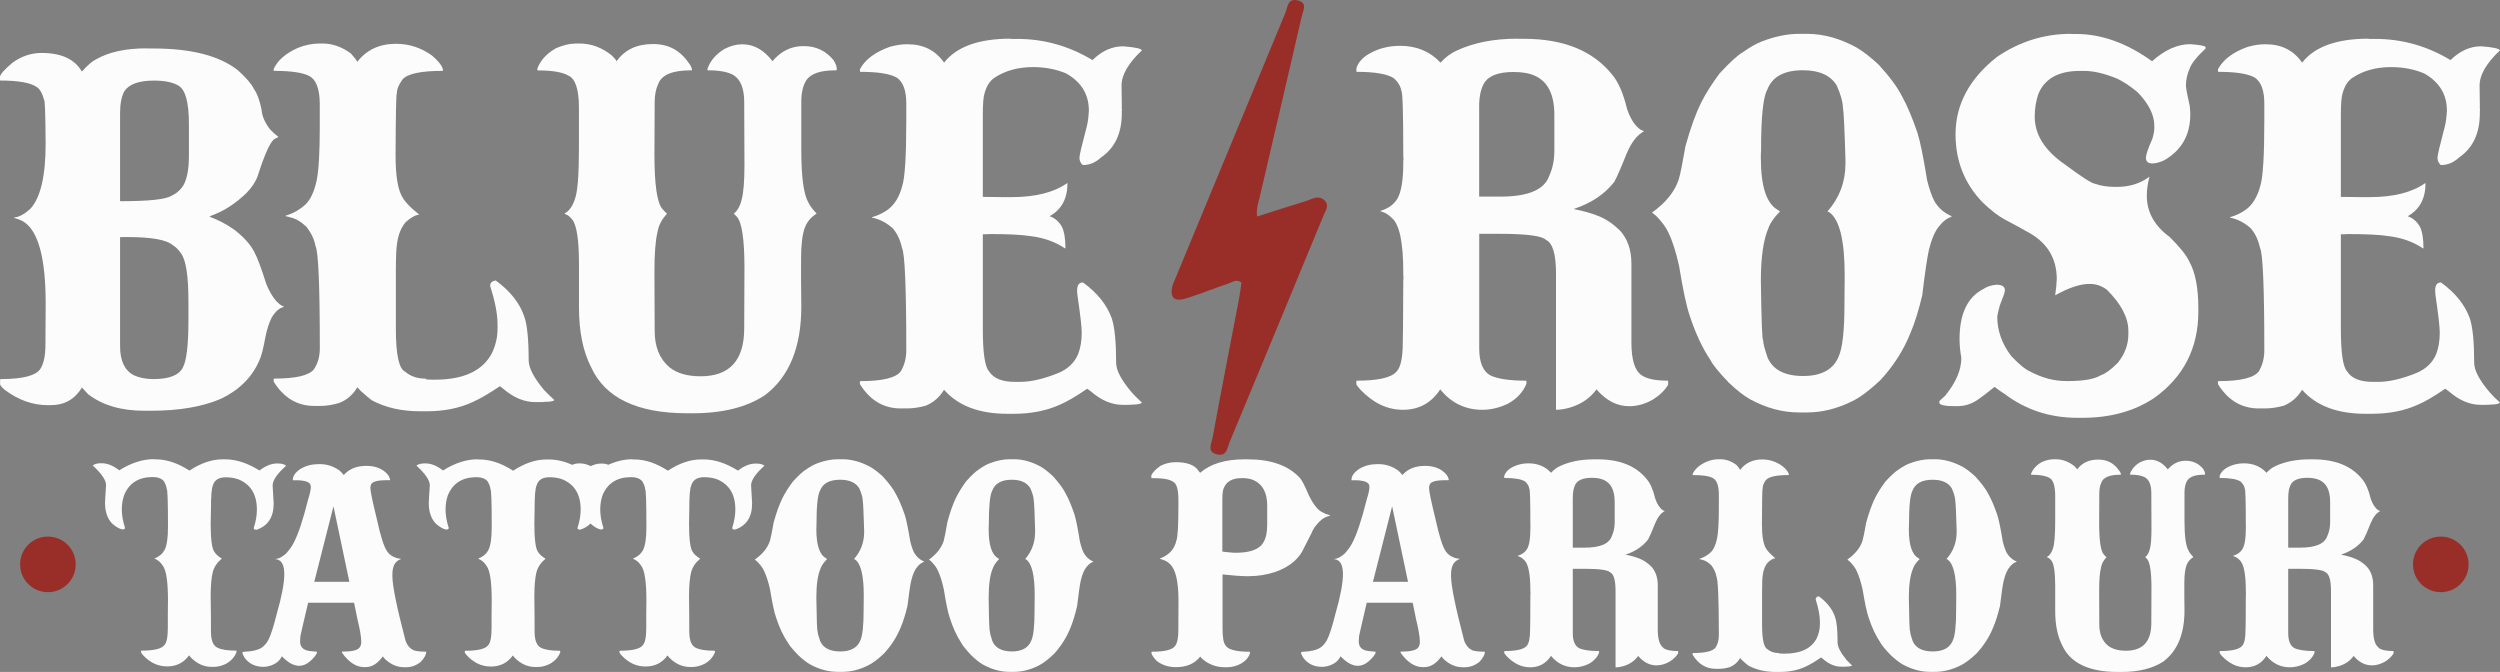 <?xml version="1.0" encoding="UTF-8"?>
<svg id="Capa_2" xmlns="http://www.w3.org/2000/svg" viewBox="0 0 517.16 139">
  <rect x="0" y="0" width="517.16" height="139" fill="#808080" stroke="none"/>
  <defs>
    <style>
      .cls-1 {
        fill: #992e28;
      }

      .cls-2 {
        fill: #fcfcfc;
      }
    </style>
  </defs>
  <g id="Capa_1-2" data-name="Capa_1">
    <g>
      <path class="cls-1" d="M260.05,44.79c3.45-1.1,6.71-2.17,10-3.16,1.27-.38,2.65-1.43,3.97-.15,1.04,1.02.18,2.11-.24,3.13-6.47,15.65-12.93,31.3-19.45,46.93-.44,1.05-.51,2.87-2.46,2.48-2.33-.47-1.25-2.26-1.04-3.41,1.74-9.54,3.62-19.05,5.44-28.58.23-1.2.37-2.41.54-3.58-1.06-.79-1.83-.1-2.59.16-2.91.99-5.74,2.13-8.67,3.07-2.49.8-3.5.05-3.1-2.18.12-.65.43-1.27.69-1.89,7.59-18.34,15.17-36.68,22.78-55.01.48-1.15.42-3.13,2.72-2.47,1.88.54.9,2.12.65,3.23-2.86,12.41-5.76,24.8-8.65,37.2-.3,1.28-.8,2.54-.59,4.22h0Z"/>
      <g>
        <path class="cls-2" d="M31.15,84.97c5.91,0,10.76-.83,14.56-2.48,3.76-1.8,6.4-4.41,7.91-7.86.43-.88.85-2.49,1.27-4.85.32-1.61.76-2.99,1.32-4.11.77-1.26,1.6-1.98,2.48-2.16v-.11c-.42-.11-.95-.49-1.58-1.16-.81-.95-1.5-2.15-2.06-3.59-.99-3.16-1.81-5.36-2.48-6.59-.81-1.55-2.2-3.08-4.17-4.59-1.68-1.16-3.37-2.04-5.06-2.64.1-.11.49-.28,1.16-.53,2.25-.92,4.42-2.38,6.49-4.38,1.12-1.16,1.9-2.33,2.32-3.53,1.38-4.32,2.5-6.85,3.38-7.59l.9-.47c-.7-.56-1.28-1.09-1.74-1.58-1.09-1.44-1.67-2.79-1.74-4.06-.39-1.93-.91-3.36-1.58-4.27-.42-.95-1.51-2.23-3.27-3.85-3.83-3.03-9.67-4.54-17.51-4.54h-1.42l-.06-.03c-4.29,0-7.75.76-10.39,2.27-.77.35-1.75,1.19-2.95,2.53-1.47-2.57-4.25-3.85-8.33-3.85-2.19,0-4.21.69-6.07,2.06C.95,14.35.11,15.3,0,15.86v.69l.05.11c3.79,0,6.32.46,7.59,1.37.64.43,1.13,1.3,1.48,2.64.18,0,.28,3.02.32,9.07,0,6.68-1.05,11.16-3.16,13.45-1.23,1.12-2.34,1.72-3.32,1.79v.11c.88.25,1.53.51,1.95.79,3.03,1.93,4.54,7.58,4.54,16.93l-.05,8.49c0,2.25-.35,3.92-1.05,5.01-.94,1.41-3.67,2.11-8.17,2.11-.11,0-.16.04-.16.11v.95c0,.21.32.6.95,1.16,2.85,2.12,5.8,3.17,8.86,3.17h.69c2.81,0,4.95-1.21,6.43-3.64l1.27,1.37c2.96,2.29,6.84,3.43,11.66,3.43h1.27ZM24.84,23.37c0-1.86.28-3.34.84-4.43.95-1.51,3.01-2.27,6.17-2.27,2.29,0,4.01.37,5.17,1.11,1.37.88,2.06,3.5,2.06,7.86v6.59c0,2.53-.33,4.48-1,5.85-.6,1.1-1.48,1.9-2.64,2.43-1.16.74-4.68,1.11-10.55,1.11h-.05v-18.25ZM24.84,71.62v-22.57h0s1.58-.01,1.58-.01c4.96,0,8.07.57,9.34,1.69.64.39,1.2.95,1.69,1.69,1.02,1.34,1.53,4.66,1.53,9.97v3.9c0,5.07-.39,8.32-1.16,9.76-.81,1.58-2.84,2.37-6.07,2.37-1.55,0-2.9-.26-4.06-.79-1.9-.98-2.85-2.99-2.85-6.01Z"/>
        <path class="cls-2" d="M56.71,14.66c3.48,0,5.89.35,7.23,1.05,1.44.73,2.17,2.62,2.21,5.64v4.85c0,5.28-.21,8.97-.63,11.08-.52,2.39-1.32,4.08-2.37,5.06-1.23,1.09-2.58,1.85-4.06,2.27v.11c.07,0,.4.08,1,.26,1.05.21,2.16.86,3.32,1.95,1.02,1.34,1.64,2.66,1.85,3.96.6,1.09.9,8.14.9,21.15,0,1.69-.4,3.13-1.21,4.33-.99,1.3-3.73,1.95-8.23,1.95-.08,0-.11.04-.11.11v.37c0,.07.01.14.05.21,2.07,3.31,4.85,4.96,8.33,4.96h1.27c1.27,0,2.59-.21,3.96-.63,1.58-.64,2.81-1.71,3.69-3.22.04,0,.27.25.69.74,1.16,1.02,1.93,1.67,2.32,1.95,2.81,1.51,6.15,2.27,10.02,2.27h1.32c3.58,0,6.75-.63,9.49-1.9,1.51-.67,3.39-1.76,5.64-3.27h.05l.74.58c2.11,1.79,4.29,2.69,6.54,2.69h.74c.74,0,1.11-.01,1.11-.05,1.2,0,1.9-.12,2.11-.37-.98-.91-1.7-1.62-2.16-2.11-2.11-2.53-3.16-4.57-3.16-6.12,0-4.33-.3-7.33-.9-9.02-.92-2.78-2.89-5.28-5.91-7.49-.77.11-1.16.48-1.16,1.11,1.02,3.2,1.53,5.82,1.53,7.86v.69l.05.11s-.05.05-.05.05v.21c0,1.72-.39,3.39-1.16,5.01-1.93,3.65-5.85,5.48-11.76,5.48h-.05c-.38,0-.98,0-1.79-.05,0-.04-.02-.09-.05-.16-1.76,0-3.18-.47-4.27-1.42-1.3-.56-1.95-3.5-1.95-8.81v-11.87c0-2.99.08-4.98.26-5.96.28-1.87.88-3.31,1.79-4.33,1.05-.95,1.97-1.46,2.74-1.53v-.05c-1.65-1.31-2.76-2.43-3.32-3.38-1.02-1.51-1.53-4.45-1.53-8.81.03-8.55.12-12.82.26-12.82,0-.88.39-1.84,1.16-2.9,1.02-1.19,3.78-1.79,8.28-1.79h.05s.05-.04.05-.11v-.11s-.04-.17-.11-.42c-.31-.74-1.04-1.58-2.16-2.53-2.25-1.62-4.73-2.43-7.44-2.43-3.41,0-6.09,1.24-8.02,3.74-.14-.35-.58-.93-1.32-1.74-1.86-1.37-3.81-2.06-5.85-2.06h-.74c-1.41.01-2.87.31-4.38.91-2.53,1.13-4.2,2.59-5.01,4.38v.26c0,.08.04.11.11.11Z"/>
        <path class="cls-2" d="M111.27,14.57h.21c2.78,0,4.8.35,6.07,1.05,1.47.64,2.21,2.85,2.21,6.65v8.49c0,5.48-.28,8.96-.84,10.44-.46,1.44-1.16,2.42-2.11,2.95v.11c.49.1.99.45,1.48,1.05.99,1.09,1.48,4.22,1.48,9.39v8.91c0,4.99.84,9.12,2.53,12.39,2.88,6.29,9.44,9.45,19.67,9.49h1.32c6.26,0,11.27-1.27,15.03-3.8,4.96-3.8,7.44-9.88,7.44-18.25-.03-2.11-.05-3.86-.05-5.27v-4.69c0-2.78.25-4.87.74-6.28.46-1.27,1.28-2.27,2.48-3.01-.81-.85-1.37-1.6-1.69-2.27-.99-1.69-1.48-5.29-1.48-10.81v-10.07c0-1.83.33-3.29,1-4.38.91-1.41,2.92-2.11,6.01-2.11h.21c.07,0,.11-.04.11-.11v-.26c0-.42-.21-.99-.63-1.69-1.58-1.97-3.64-2.95-6.17-2.95h-.16c-2.46,0-4.57,1.04-6.33,3.11-1.79-2.32-3.85-3.48-6.17-3.48h-.16c-1.16,0-2.36.32-3.59.95-1.75,1.05-2.93,2.42-3.53,4.11v.21c0,.08.04.11.11.11h.16c2.21,0,3.9.32,5.06.95,1.51.91,2.27,2.78,2.27,5.59.03,7.1.05,11.41.05,12.92,0,3.48-.19,5.91-.58,7.28-.31,1.34-.86,2.3-1.63,2.9l.63.63c1.05,1.16,1.58,4.68,1.58,10.55-.03,7.03-.05,11.21-.05,12.55,0,6.62-3.01,9.92-9.02,9.92-2.78,0-4.94-.63-6.49-1.9-2.01-1.72-3.01-4.22-3.01-7.49-.03-7.14-.05-11.22-.05-12.24,0-3.76.21-6.48.63-8.17.21-1.37.86-2.64,1.95-3.8v-.05c-.38-.35-.72-.7-1-1.05-1.05-1.3-1.58-5.01-1.58-11.13.03-4.39.05-8.01.05-10.86,0-1.51.25-2.78.74-3.8.7-1.87,2.94-2.8,6.7-2.8h.21s.05-.04.05-.11v-.16c-.11-.42-.3-.81-.58-1.16-1.83-2.67-4.18-4.01-7.49-4.01s-5.8,1.17-7.49,3.53h-.05c0-.14-.32-.53-.95-1.16-2.04-1.65-4.27-2.48-6.7-2.48h-1v.03c-1.1,0-2.38.32-3.86.95-1.93,1.09-3.22,2.5-3.85,4.22v.26c0,.08.04.11.11.11Z"/>
        <path class="cls-2" d="M236.23,10.42c-.17-.38-1.47-.66-3.9-.84-2.29,0-4.4.95-6.33,2.85-4.85-2.92-10.04-4.38-15.56-4.38h-1.37v-.05c-6.61,0-11.2,1.66-13.77,4.96-1.76-2.53-4.26-3.8-7.49-3.8h-.32c-1.02,0-2.16.18-3.43.53-3.06,1.09-5.12,2.64-6.17,4.64v.42l.05.11c3.69,0,6.22.4,7.59,1.21,1.3.88,1.95,2.67,1.95,5.38v3.48c0,7.31-.28,11.83-.84,13.55-.6,2.26-1.6,3.89-3.01,4.91-.99.7-2.06,1.21-3.22,1.53v.11c1.58.31,3,1.05,4.27,2.21.92,1.06,1.55,2.39,1.9,4.01.6,1.12.9,8.19.9,21.2,0,1.62-.37,3.06-1.11,4.33-.98,1.37-3.76,2.06-8.33,2.06-.11,0-.16.04-.16.11v.37c0,.07.01.14.05.21,2.08,3.31,4.87,4.96,8.39,4.96h1.27c1.27,0,2.59-.19,3.96-.58,1.58-.67,2.83-1.76,3.74-3.27,2.92,3.31,7.28,4.96,13.08,4.96h1.32c3.58,0,6.75-.62,9.49-1.85,1.55-.66,3.45-1.77,5.7-3.32h.05l.79.58c2.11,1.83,4.29,2.74,6.54,2.74h.74c.77,0,1.16-.01,1.16-.05,1.16,0,1.85-.14,2.06-.42-.99-.91-1.69-1.62-2.11-2.11-2.15-2.53-3.22-4.57-3.22-6.12,0-4.29-.3-7.35-.9-9.18-.99-2.78-2.97-5.26-5.96-7.44-.81,0-1.21.54-1.21,1.63,0,.18,0,.48.05.9.6,4.08.9,6.7.9,7.86,0,1.69-.25,3.16-.74,4.43-.74,1.76-2.09,3.06-4.06,3.9-3.05,1.24-5.71,1.85-7.96,1.85h-1.05c-2.67,0-4.47-.73-5.38-2.21-.85-.92-1.27-3.85-1.27-8.81v-19.51c.52,0,1-.01,1.42-.05,3.84,0,6.63.14,8.39.42,2.74.32,5.13,1.16,7.17,2.53h.11v-.05c0-1.97-.25-3.44-.74-4.43-.63-1.09-1.48-1.81-2.53-2.16,2.46-1.37,3.69-3.64,3.69-6.8-.03,0-.05-.01-.05-.05-2.75,1.93-6.58,2.9-11.5,2.9h-1.79c-1.02,0-2.41-.01-4.17-.05v-16.93c0-2.29.12-3.8.37-4.54.42-1.51,1.12-2.59,2.11-3.22,2.21-1.44,4.85-2.16,7.91-2.16,2.5,0,4.79.44,6.86,1.32,3.12,1.76,4.69,4.32,4.69,7.7-.07,1.3-.21,2.38-.42,3.22-1.02,3.84-1.53,6-1.53,6.49,0,.63.23,1.14.69,1.53h.11c1.3,0,2.53-.52,3.69-1.58,2.85-1.96,4.27-5.01,4.27-9.12v-.47c0-.1.01-.19.05-.26l-.05-.26v-.79c0-1.02-.02-2.34-.05-3.96,0-2.22,1.41-4.64,4.22-7.28Z"/>
        <path class="cls-2" d="M290.23,84.77c3.3,0,5.87-1.41,7.7-4.22,2.28,2.81,5.18,4.22,8.7,4.22,1.8,0,3.57-.43,5.33-1.27,1.87-1.05,3.13-2.42,3.8-4.11v-.53l-.05-.11c-3.45,0-5.93-.37-7.44-1.11-1.51-.85-2.27-2.69-2.27-5.54v-23.73h4.17c5.66,0,8.88.43,9.65,1.27,1.37.63,2.06,2.94,2.06,6.91v28.11l.05.11c.81,0,1.77-.15,2.9-.47,2.32-.71,4.13-1.96,5.43-3.75,2,2.32,4.25,3.48,6.75,3.48,1.69,0,3.33-.46,4.91-1.37,1.4-.88,2.46-1.9,3.16-3.06v-.74l-.05-.11c-2.61,0-4.43-.39-5.49-1.16-1.37-.95-2.06-3.2-2.06-6.75v-16.3c0-2.88-.81-5.19-2.43-6.91-1.41-1.37-2.88-2.35-4.43-2.95-1.37-.56-3.04-1.03-5.01-1.42v-.05c3.58-1.19,6.36-3.06,8.33-5.59.56-1.02,1.4-2.95,2.53-5.8.99-2.35,2.18-3.9,3.59-4.64v-.05s-.24-.08-.63-.26c-1.2-.81-2.15-2.25-2.85-4.33-.77-3.2-1.79-5.56-3.06-7.07-3.97-4.96-10.06-7.44-18.25-7.44h-1.32l.02-.03c-4.93,0-9.15.83-12.66,2.48-1.19.53-2.3,1.36-3.32,2.48-2.18-2.32-4.95-3.48-8.33-3.48-2.57,0-4.86.63-6.86,1.9-1.16.77-1.89,1.69-2.21,2.74v.63l.05.11c3.76,0,6.33.44,7.7,1.32.88.8,1.39,1.67,1.53,2.58.28,0,.42,4.55.42,13.66.03.28.05.46.05.53-.03,0-.05.16-.05.48v.21c0,3.56-.4,6.03-1.21,7.44-.7,1.19-1.86,2.04-3.48,2.53v.11c.81.17,1.58.63,2.32,1.37,1.58,1.3,2.37,5.07,2.37,11.29v.26c0,.35.01.6.05.74-.03.32-.05.51-.05.58-.04,8.69-.07,13.03-.11,13.03,0,3.06-.44,5.03-1.32,5.91-1.09,1.24-3.84,1.85-8.23,1.85l-.05.11v.58c0,.14.26.51.79,1.11,2.67,2.81,5.56,4.22,8.86,4.22ZM306.98,17.26c.92-1.58,2.96-2.37,6.12-2.37,1.79,0,3.27.26,4.43.79,2.67,1.2,4.01,3.89,4.01,8.07v7.38c0,1.97-.35,3.71-1.05,5.22-.98,2.88-4.34,4.32-10.07,4.32h-4.43v-18.56h-.01c0-2.07.33-3.69,1-4.85Z"/>
        <path class="cls-2" d="M357.62,79.15c1.58,1.51,3.04,2.66,4.38,3.43,3.34,1.82,6.72,2.74,10.13,2.74h1.69c3.09,0,6.2-.77,9.33-2.32,1.62-.78,3.55-2.22,5.8-4.33,2.74-2.95,4.81-6.18,6.22-9.7.92-2.14,1.74-4.78,2.48-7.91.56-4.71,1.02-7.82,1.37-9.33.6-2.46,1.37-4.18,2.32-5.17.66-.84,1.45-1.42,2.37-1.74v-.11c-1.51-.63-2.69-1.65-3.53-3.06-.56-1.06-1.07-2.52-1.53-4.38-.77-4.78-1.44-8.05-2-9.81-1.09-3.19-2.17-5.73-3.22-7.59-.92-1.83-2.51-3.99-4.8-6.49-1.66-1.54-3.17-2.72-4.54-3.53-3.44-1.9-6.87-2.85-10.28-2.85h-1.68c-2.39,0-4.96.53-7.7,1.58-1.23.5-2.53,1.24-3.9,2.22-1.06.6-2.66,2.06-4.8,4.38-1.58,2.11-2.85,4.11-3.8,6.01-1.16,2.32-2.25,5.34-3.27,9.07-.6,3.44-1.05,5.71-1.37,6.8-.81,2.53-2.66,4.84-5.54,6.91.49.42.75.63.79.63,1.19,1.19,2.05,2.36,2.58,3.48.81,1.65,1.55,3.96,2.22,6.91.8,4.96,1.54,8.41,2.21,10.34,1.2,3.66,2.64,6.73,4.33,9.23.45.92,1.7,2.45,3.74,4.59ZM364.3,31.09c0-6.86.43-11.02,1.27-12.5,1.02-2.71,3.48-4.06,7.38-4.06,3.41,0,5.74,1.06,7.01,3.17.81,1.83,1.23,3.32,1.27,4.48.18.99.35,4.63.53,10.92v.74c0,3.76-1.23,7.05-3.69,9.86v.05l.42.21c2.07,1.55,3.11,5.89,3.11,13.03,0,1.37-.02,3.34-.05,5.91,0,5.49-.4,9.11-1.21,10.87-1.09,2.67-3.57,4.01-7.33,4.01s-6.21-1.24-7.33-3.74c-.63-1.79-.95-3.01-.95-3.64-.21,0-.36-4.13-.47-12.39,0-4.82.53-8.44,1.58-10.87.38-1.06,1.17-2.18,2.37-3.38,0-.04-.14-.14-.42-.32-2.35-1.3-3.53-4.85-3.53-10.65h-.01c0-.71.01-1.28.05-1.7Z"/>
        <path class="cls-2" d="M445.18,12.67c-5.21-3.76-10.45-5.64-15.72-5.64h-1.06l.02-.03c-5.56,0-10.67,1.6-15.35,4.8-5.69,4.5-8.54,9.83-8.54,15.98,0,5.52,1.86,10.21,5.59,14.08,1.82,1.72,3.32,2.88,4.48,3.48,2.33,1.23,3.84,2.06,4.54,2.48,4.22,2.15,6.33,5.46,6.33,9.92-.04.98-.14,2.07-.32,3.27v.05h.05c2.78-1.55,5.1-2.32,6.96-2.32h.26c1.17,0,2.29.39,3.38,1.16,2.98,2.95,4.48,5.8,4.48,8.54v.74c0,2.07-.72,4.02-2.16,5.85-1.44,1.45-2.66,2.32-3.64,2.64-1.24.77-3.52,1.16-6.86,1.16h-.11c-2.57,0-5.06-.65-7.49-1.95-1.02-.43-2.34-1.5-3.96-3.22-1.93-2.53-2.9-5.25-2.9-8.17.07-.53.25-1.3.53-2.32.7-1.72,1.05-2.74,1.05-3.06v-.05c0-.77-.57-1.16-1.69-1.16-1.08.07-2.02.37-2.79.9-3.27,1.69-4.9,5.14-4.9,10.34,0,1.23.12,2.53.37,3.9,0,2.5-1.13,5.12-3.38,7.86-.77.67-1.16,1.04-1.16,1.11v.37c.18.42,1.14.63,2.9.63h.9c1.37,0,2.67-.39,3.9-1.16.81-.53,2.04-1.46,3.69-2.8h.05c.81.63,1.46,1.09,1.95,1.37,4.4,3.34,9.44,5.01,15.14,5.01h1.05c5.8,0,10.76-1.37,14.87-4.11,6.08-4.36,9.12-10.32,9.12-17.88v-.69c0-4.21-.63-7.45-1.9-9.7-.56-1.23-1.9-2.9-4.01-5.01-3.17-2.32-4.75-5.16-4.75-8.54v-.11c0-1.16.18-2.4.53-3.74v-.05h-.05c-1.86,1.37-4.07,2.06-6.64,2.06h-.37c-1.61,0-2.99-.21-4.11-.63-.67-.03-2.79-1.39-6.38-4.06-4.11-2.85-6.17-6.13-6.17-9.86,0-1.62.25-3.16.74-4.64,1.3-3.2,4.17-4.8,8.6-4.8h.95c1.9,0,4.13.53,6.7,1.58,1.26.56,2.7,1.51,4.32,2.85,2.29,2.39,3.43,4.69,3.43,6.91v.47c0,.64-.14,1.39-.42,2.27-.88,2-1.32,3.29-1.32,3.85,0,.81.44,1.21,1.32,1.21.67,0,1.48-.21,2.43-.63,3.62-2.07,5.43-5.24,5.43-9.49,0-.53-.04-1.11-.11-1.74-.53-2.35-.79-3.78-.79-4.27,0-1.16.26-2.33.79-3.53.35-1.02,1.44-2.39,3.27-4.11v-.32c-.17-.25-1.23-.44-3.16-.58-2.64,0-5.27,1.17-7.91,3.53Z"/>
        <path class="cls-2" d="M515.04,81.17c-2.15-2.53-3.22-4.57-3.22-6.12,0-4.29-.3-7.35-.9-9.18-.99-2.78-2.97-5.26-5.96-7.44-.81,0-1.21.54-1.21,1.63,0,.18.01.48.05.9.6,4.08.9,6.7.9,7.86,0,1.69-.25,3.16-.74,4.43-.74,1.76-2.09,3.06-4.06,3.9-3.05,1.24-5.71,1.85-7.96,1.85h-1.05c-2.67,0-4.47-.73-5.38-2.21-.85-.92-1.27-3.85-1.27-8.81v-19.51c.52,0,1-.01,1.42-.05,3.84,0,6.63.14,8.39.42,2.74.32,5.13,1.16,7.17,2.53h.11v-.05c0-1.97-.25-3.44-.74-4.43-.63-1.09-1.48-1.81-2.53-2.16,2.46-1.37,3.69-3.64,3.69-6.8-.03,0-.05-.01-.05-.05-2.75,1.93-6.58,2.9-11.5,2.9h-1.79c-1.02,0-2.41-.01-4.17-.05v-16.93c0-2.29.12-3.8.37-4.54.42-1.51,1.12-2.59,2.11-3.22,2.21-1.44,4.85-2.16,7.91-2.16,2.5,0,4.79.44,6.86,1.32,3.12,1.76,4.69,4.32,4.69,7.7-.07,1.3-.21,2.38-.42,3.22-1.02,3.84-1.53,6-1.53,6.49,0,.63.23,1.14.69,1.53h.11c1.3,0,2.53-.52,3.69-1.58,2.85-1.96,4.27-5.01,4.27-9.12v-.47c0-.1.01-.19.05-.26l-.05-.26v-.79c0-1.02-.02-2.34-.05-3.96,0-2.22,1.41-4.64,4.22-7.28-.17-.38-1.47-.66-3.9-.84-2.29,0-4.4.95-6.33,2.85-4.85-2.92-10.04-4.38-15.56-4.38h-1.37v-.05c-6.61,0-11.2,1.66-13.77,4.96-1.76-2.53-4.26-3.8-7.49-3.8h-.32c-1.02,0-2.16.18-3.43.53-3.06,1.09-5.12,2.64-6.17,4.64v.42l.05.11c3.69,0,6.22.4,7.59,1.21,1.3.88,1.95,2.67,1.95,5.38v3.48c0,7.31-.28,11.83-.84,13.55-.6,2.26-1.6,3.89-3.01,4.91-.99.7-2.06,1.21-3.22,1.53v.11c1.58.31,3,1.05,4.27,2.21.92,1.06,1.55,2.39,1.9,4.01.6,1.12.9,8.19.9,21.2,0,1.62-.37,3.06-1.11,4.33-.98,1.37-3.76,2.06-8.33,2.06-.11,0-.16.04-.16.11v.37c0,.07.01.14.05.21,2.08,3.31,4.87,4.96,8.39,4.96h1.27c1.27,0,2.59-.19,3.96-.58,1.58-.67,2.83-1.76,3.74-3.27,2.92,3.31,7.28,4.96,13.08,4.96h1.32c3.58,0,6.75-.62,9.49-1.85,1.55-.66,3.45-1.77,5.7-3.32h.05l.79.58c2.11,1.83,4.29,2.74,6.54,2.74h.74c.77,0,1.16-.01,1.16-.05,1.16,0,1.85-.14,2.06-.42-.99-.91-1.69-1.62-2.11-2.11Z"/>
        <path class="cls-2" d="M44.02,100.45c.34-1.14,1.22-1.71,2.64-1.71h.09c.89,0,1.74.13,2.55.41,2.56,1.04,3.84,3.13,3.84,6.26v.09c0,1.11-.21,2.35-.65,3.73v.03c0,.21.18.32.54.32h.06c2.35-.8,3.52-2.6,3.52-5.41,0-.31-.08-1.55-.21-3.73,0-1.08.93-2.44,2.78-4.09-.35-.31-.9-.47-1.65-.47h-.27c-1.12,0-2.31.48-3.57,1.44h-.03c-2.45-1.53-4.8-2.3-7.07-2.3h-.56c-2.21,0-4.49.78-6.83,2.32h-.03c-2.38-1.54-4.7-2.32-6.95-2.32h-.38v-.04c-2.31,0-4.7.77-7.15,2.3-.08,0-.12-.01-.12-.06-1.21-.92-2.38-1.39-3.52-1.39h-.21c-.7,0-1.26.16-1.65.44v.03c1.83,1.68,2.75,3.03,2.75,4.05v.03c-.15,2.18-.21,3.4-.21,3.67,0,1.82.49,3.23,1.45,4.23.77.69,1.46,1.1,2.1,1.23h.03c.36,0,.54-.09.54-.29v-.06c-.44-1.38-.65-2.63-.65-3.76v-.05c0-1.03.16-2.01.47-2.91,1.03-2.51,3-3.76,5.94-3.76,1.03,0,1.79.29,2.28.85.39.69.59,1.23.59,1.62.18,0,.27,2.6.27,7.82,0,2.25-.22,3.84-.68,4.76-.44.81-1.13,1.41-2.1,1.8v.03c.68.27,1.24.73,1.65,1.38.76.92,1.13,3.33,1.13,7.23-.03.92-.03,1.83-.03,2.71v3c0,1.92-.25,3.12-.74,3.59-.59.76-2.18,1.12-4.73,1.12-.01,0-.06.05-.06.05v.36c.17.26.3.42.38.5,1.43,1.57,3.1,2.35,4.99,2.35h.03c1.91,0,3.42-.76,4.52-2.27h.03c.16.18.23.28.23.32,1.31,1.37,2.78,2.05,4.41,2.05h.41c.85,0,1.7-.21,2.57-.64,1.04-.58,1.76-1.38,2.16-2.38v-.29l-.03-.05c-1.78,0-3.07-.2-3.87-.59-.93-.41-1.38-1.54-1.38-3.41,0-2.02-.01-4.44-.06-7.26,0-2.23.16-3.92.45-5.05.3-1.05.92-1.96,1.86-2.73-.75-.46-1.26-.92-1.54-1.39-.51-.67-.77-2.63-.77-5.91.03-.97.06-1.91.06-2.85,0-2.76.13-4.43.41-5Z"/>
        <path class="cls-2" d="M85.47,134.45c-.67-.29-1.19-.91-1.56-1.83-1.83-7-2.74-11.47-2.74-13.42v-.41c0-.85.16-1.56.47-2.13.32-.49.76-.83,1.3-1.01v-.06c-.16,0-.45-.04-.86-.14-.93-.3-1.58-.75-1.97-1.36-.67-.93-1.38-3.13-2.13-6.6-.9-3.67-1.36-5.84-1.36-6.51,0-.36.08-.66.23-.91.36-.49,1.41-.74,3.13-.74h.65s.06-.06.06-.06v-.09c0-.15-.12-.42-.36-.86-1.03-1.31-2.54-1.95-4.55-1.95s-3.56.63-4.66,1.89c-.29-.36-.59-.66-.88-.92-1.23-.88-2.58-1.33-4.05-1.33h-.47l-.02.02c-1.32,0-2.53.35-3.66,1.04-.98.71-1.47,1.44-1.47,2.19v.03s.03.06.03.06h1c.36,0,.76.04,1.22.12.98.18,1.47.57,1.47,1.18v.15c0,.52-.18,1.35-.54,2.48-1.07,4.3-2.09,7.34-3.05,9.11-.38.74-.93,1.47-1.63,2.22-.81.67-1.49,1.01-2.04,1.01h-.03v.06c.21,0,.45.05.68.18.76.39,1.13,1.37,1.13,2.93,0,1.83-.51,4.54-1.54,8.13-.67,2.68-1.26,4.51-1.77,5.49-.51.93-1.16,1.55-1.95,1.87-.55.22-1.16.37-1.83.45-1.04.05-1.56.15-1.56.15v.23c0,.16.16.48.45.97.93,1.24,2.22,1.86,3.87,1.86.59,0,1.19-.12,1.81-.36.95-.38,1.62-.98,2.01-1.81h.03c1.24,1.31,2.43,1.96,3.57,1.96.75,0,1.46-.29,2.15-.86.75-.64,1.25-1.23,1.51-1.78v-.27c-1.08-.08-1.8-.17-2.15-.29-.88-.28-1.33-.89-1.33-1.86,0-.03.01-.39.06-1.06.1-.56.64-2.86,1.6-6.92h9.51l.71,3.48c.51,2.05.77,3.6.77,4.65v.03c0,.46-.13.85-.41,1.18-.46.51-1.64.77-3.55.77-.03,0-.03.06-.03.06v.09s.01.08.03.12c1.41,1.95,2.92,2.93,4.55,2.93h.32c1.32,0,2.5-.75,3.55-2.22l.38.47c1.2,1.18,2.55,1.78,4.05,1.78h.36c1.14,0,2.17-.38,3.1-1.15.69-.77,1.05-1.41,1.09-1.9v-.12l-.03-.05c-1.22,0-2.11-.11-2.65-.32ZM65.01,120.36c2.49-9.75,3.8-14.95,3.96-15.58h.02c0,.08,1.09,5.27,3.28,15.58h-7.26Z"/>
        <path class="cls-2" d="M158.16,96.37c-.35-.31-.9-.47-1.65-.47h-.27c-1.12,0-2.31.48-3.57,1.44h-.03c-2.45-1.53-4.8-2.3-7.07-2.3h-.56c-2.21,0-4.49.78-6.83,2.32h-.03c-2.38-1.54-4.7-2.32-6.95-2.32h-.38v-.04c-1.62,0-3.29.39-4.99,1.15-.33-.16-.77-.25-1.32-.25h-.27c-.66,0-1.34.19-2.05.52-.73-.36-1.46-.56-2.17-.56h-.21c-.57,0-1.04.11-1.41.3-1.66-.73-3.27-1.11-4.84-1.11h-.56c-2.21,0-4.49.78-6.83,2.32h-.03c-2.38-1.54-4.7-2.32-6.95-2.32h-.38v-.04c-2.31,0-4.7.77-7.15,2.3-.08,0-.12-.01-.12-.06-1.21-.92-2.38-1.39-3.52-1.39h-.21c-.7,0-1.26.16-1.65.44v.03c1.83,1.68,2.75,3.03,2.75,4.05v.03c-.15,2.18-.21,3.4-.21,3.67,0,1.82.49,3.23,1.45,4.23.77.69,1.46,1.1,2.1,1.23h.03c.36,0,.54-.09.54-.29v-.06c-.44-1.38-.65-2.63-.65-3.76v-.05c0-1.03.16-2.01.47-2.91,1.03-2.51,3-3.76,5.94-3.76,1.03,0,1.79.29,2.28.85.39.69.59,1.23.59,1.62.18,0,.27,2.6.27,7.82,0,2.25-.22,3.84-.68,4.76-.43.81-1.13,1.41-2.1,1.8v.03c.68.27,1.24.73,1.65,1.38.76.92,1.13,3.33,1.13,7.23-.03.92-.03,1.83-.03,2.71v3c0,1.92-.25,3.12-.74,3.59-.59.76-2.18,1.12-4.73,1.12-.01,0-.06.05-.06.05v.36c.17.26.3.42.38.5,1.43,1.57,3.1,2.35,4.99,2.35h.03c1.91,0,3.42-.76,4.52-2.27h.03c.16.18.23.28.23.32,1.31,1.37,2.78,2.05,4.41,2.05h.41c.85,0,1.7-.21,2.57-.64,1.04-.58,1.77-1.38,2.16-2.38v-.29l-.03-.05c-1.78,0-3.07-.2-3.88-.59-.93-.41-1.39-1.54-1.39-3.41,0-2.02-.01-4.44-.05-7.26,0-2.23.16-3.92.45-5.05.3-1.05.92-1.96,1.86-2.73-.75-.46-1.26-.92-1.54-1.39-.51-.67-.77-2.63-.77-5.91.03-.97.05-1.91.05-2.85,0-2.76.13-4.43.41-5,.33-1.14,1.22-1.71,2.64-1.71h.09c.89,0,1.74.13,2.55.41,2.56,1.04,3.84,3.13,3.84,6.26v.09c0,1.11-.21,2.35-.65,3.73v.03c0,.21.18.32.54.32h.06c.85-.29,1.54-.71,2.08-1.26.77.69,1.46,1.1,2.1,1.23h.03c.36,0,.54-.09.54-.29v-.06c-.44-1.38-.65-2.63-.65-3.76v-.05c0-1.03.16-2.01.47-2.91,1.03-2.51,3-3.76,5.94-3.76,1.03,0,1.79.29,2.28.85.39.69.59,1.23.59,1.62.18,0,.27,2.6.27,7.82,0,2.25-.22,3.84-.68,4.76-.43.81-1.13,1.41-2.1,1.8v.03c.68.27,1.24.73,1.65,1.38.76.92,1.13,3.33,1.13,7.23-.03.92-.03,1.83-.03,2.71v3c0,1.92-.25,3.12-.74,3.59-.59.76-2.18,1.12-4.73,1.12-.01,0-.06.05-.06.05v.36c.17.26.3.42.38.5,1.43,1.57,3.1,2.35,4.99,2.35h.03c1.91,0,3.42-.76,4.52-2.27h.03c.16.18.23.28.23.32,1.31,1.37,2.78,2.05,4.41,2.05h.41c.85,0,1.7-.21,2.57-.64,1.04-.58,1.77-1.38,2.16-2.38v-.29l-.03-.05c-1.78,0-3.07-.2-3.88-.59-.93-.41-1.39-1.54-1.39-3.41,0-2.02-.01-4.44-.05-7.26,0-2.23.16-3.92.45-5.05.3-1.05.92-1.96,1.86-2.73-.75-.46-1.26-.92-1.54-1.39-.51-.67-.77-2.63-.77-5.91.03-.97.05-1.91.05-2.85,0-2.76.13-4.43.41-5,.33-1.14,1.22-1.71,2.64-1.71h.09c.89,0,1.74.13,2.55.41,2.56,1.04,3.84,3.13,3.84,6.26v.09c0,1.11-.21,2.35-.65,3.73v.03c0,.21.18.32.54.32h.06c2.35-.8,3.52-2.6,3.52-5.41,0-.31-.08-1.55-.21-3.73,0-1.08.93-2.44,2.78-4.09Z"/>
        <path class="cls-2" d="M189.17,114.46c-.32-.59-.61-1.41-.87-2.46-.44-2.69-.82-4.52-1.14-5.51-.62-1.79-1.23-3.21-1.82-4.26-.52-1.03-1.42-2.25-2.71-3.65-.93-.86-1.79-1.52-2.57-1.98-1.95-1.06-3.88-1.6-5.81-1.6h-.93c-1.35,0-2.8.29-4.35.88-.7.27-1.43.69-2.21,1.24-.6.34-1.5,1.15-2.71,2.46-.9,1.19-1.61,2.32-2.15,3.38-.65,1.3-1.27,3-1.85,5.09-.34,1.94-.6,3.21-.78,3.83-.46,1.42-1.5,2.72-3.13,3.88.28.24.43.36.45.36.67.67,1.17,1.32,1.46,1.96.45.93.88,2.23,1.25,3.88.45,2.79.87,4.72,1.25,5.81.67,2.05,1.48,3.78,2.44,5.18.26.51.97,1.37,2.12,2.57.9.85,1.72,1.49,2.47,1.92,1.88,1.03,3.79,1.54,5.72,1.54h.96c1.76,0,3.51-.44,5.28-1.31.91-.44,2-1.24,3.27-2.43,1.54-1.66,2.71-3.47,3.51-5.45.51-1.2.98-2.69,1.4-4.44.32-2.65.57-4.4.78-5.25.34-1.39.78-2.35,1.32-2.91.37-.47.82-.79,1.34-.97v-.06c-.85-.36-1.52-.93-1.99-1.72ZM178.76,110.08c0,2.11-.69,3.96-2.08,5.54v.03l.24.12c1.17.87,1.76,3.31,1.76,7.32,0,.77-.01,1.88-.03,3.32,0,3.08-.23,5.11-.69,6.1-.62,1.5-2.01,2.25-4.14,2.25s-3.51-.71-4.14-2.1c-.36-1.01-.54-1.69-.54-2.05-.12,0-.21-2.32-.27-6.96,0-2.7.29-4.73.89-6.1.21-.59.66-1.23,1.34-1.9,0-.02-.08-.08-.24-.18-1.33-.73-1.99-2.73-1.99-5.98,0-.4.01-.71.03-.94,0-3.86.25-6.2.72-7.03.57-1.52,1.97-2.28,4.17-2.28,1.92,0,3.24.59,3.96,1.78.46,1.03.7,1.87.72,2.52.09.55.19,2.6.29,6.13v.41Z"/>
        <path class="cls-2" d="M224.23,114.46c-.31-.59-.59-1.41-.84-2.46-.43-2.69-.8-4.52-1.1-5.51-.6-1.79-1.19-3.21-1.77-4.26-.5-1.03-1.38-2.25-2.63-3.65-.91-.86-1.74-1.52-2.49-1.98-1.89-1.06-3.77-1.6-5.64-1.6h-.91c-1.31,0-2.72.29-4.23.88-.68.27-1.39.69-2.14,1.24-.58.34-1.45,1.15-2.63,2.46-.87,1.19-1.56,2.32-2.09,3.38-.63,1.3-1.24,3-1.79,5.09-.33,1.94-.58,3.21-.75,3.83-.45,1.42-1.45,2.72-3.04,3.88.27.24.41.36.44.36.66.67,1.14,1.32,1.42,1.96.44.93.85,2.23,1.21,3.88.44,2.79.84,4.72,1.21,5.81.66,2.05,1.44,3.78,2.37,5.18.25.51.94,1.37,2.05,2.57.88.85,1.67,1.49,2.4,1.92,1.83,1.03,3.68,1.54,5.55,1.54h.93c1.71,0,3.41-.44,5.12-1.31.89-.44,1.95-1.24,3.18-2.43,1.5-1.66,2.63-3.47,3.41-5.45.49-1.2.95-2.69,1.35-4.44.31-2.65.56-4.4.75-5.25.33-1.39.75-2.35,1.28-2.91.36-.47.8-.79,1.3-.97v-.06c-.83-.36-1.47-.93-1.93-1.72ZM214.12,110.08c0,2.11-.67,3.96-2.02,5.54v.03l.23.12c1.14.87,1.71,3.31,1.71,7.32,0,.77-.01,1.88-.03,3.32,0,3.08-.22,5.11-.67,6.1-.6,1.5-1.96,2.25-4.02,2.25s-3.41-.71-4.02-2.1c-.35-1.01-.52-1.69-.52-2.05-.12,0-.21-2.32-.26-6.96,0-2.7.28-4.73.86-6.1.21-.59.64-1.23,1.3-1.9,0-.02-.08-.08-.23-.18-1.29-.73-1.93-2.73-1.93-5.98,0-.4.01-.71.03-.94,0-3.86.24-6.2.7-7.03.56-1.52,1.91-2.28,4.05-2.28,1.87,0,3.15.59,3.85,1.78.45,1.03.68,1.87.7,2.52.09.55.19,2.6.28,6.13v.41Z"/>
        <path class="cls-2" d="M304.47,134.45c-.67-.29-1.19-.91-1.56-1.83-1.83-7-2.74-11.47-2.74-13.42v-.41c0-.85.16-1.56.47-2.13.32-.49.76-.83,1.3-1.01v-.06c-.16,0-.45-.04-.86-.14-.92-.3-1.58-.75-1.97-1.36-.67-.93-1.38-3.13-2.13-6.6-.9-3.67-1.36-5.84-1.36-6.51,0-.36.08-.66.23-.91.36-.49,1.41-.74,3.13-.74h.65s.06-.06.06-.06v-.09c0-.15-.12-.42-.36-.86-1.03-1.31-2.54-1.95-4.55-1.95s-3.56.63-4.66,1.89c-.29-.36-.59-.66-.88-.92-1.23-.88-2.58-1.33-4.05-1.33h-.47l-.02.02c-1.32,0-2.53.35-3.66,1.04-.98.71-1.47,1.44-1.47,2.19v.03s.03.06.03.06h1c.36,0,.76.04,1.21.12.98.18,1.47.57,1.47,1.18v.15c0,.52-.18,1.35-.54,2.48-1.07,4.3-2.09,7.34-3.04,9.11-.38.74-.92,1.47-1.63,2.22-.81.67-1.49,1.01-2.04,1.01h-.03v.06c.21,0,.45.05.68.18.76.39,1.13,1.37,1.13,2.93,0,1.83-.51,4.54-1.54,8.13-.67,2.68-1.26,4.51-1.77,5.49-.51.93-1.16,1.55-1.95,1.87-.55.22-1.16.37-1.83.45-1.04.05-1.56.15-1.56.15v.23c0,.16.16.48.45.97.93,1.24,2.22,1.86,3.87,1.86.59,0,1.19-.12,1.81-.36.95-.38,1.62-.98,2.01-1.81h.03c1.24,1.31,2.43,1.96,3.57,1.96.75,0,1.46-.29,2.15-.86.75-.64,1.25-1.23,1.51-1.78v-.27c-1.08-.08-1.8-.17-2.15-.29-.88-.28-1.33-.89-1.33-1.86,0-.03.01-.39.06-1.06.1-.56.64-2.86,1.59-6.92h9.51l.71,3.48c.51,2.05.77,3.6.77,4.65v.03c0,.46-.13.85-.41,1.18-.46.51-1.64.77-3.55.77-.03,0-.03.06-.03.06v.09s.01.08.03.12c1.4,1.95,2.92,2.93,4.55,2.93h.32c1.32,0,2.5-.75,3.55-2.22l.38.47c1.2,1.18,2.55,1.78,4.05,1.78h.36c1.14,0,2.17-.38,3.1-1.15.69-.77,1.05-1.41,1.09-1.9v-.12l-.03-.05c-1.22,0-2.11-.11-2.66-.32ZM284.01,120.36c2.49-9.75,3.8-14.95,3.96-15.58h.02c0,.08,1.09,5.27,3.28,15.58h-7.26Z"/>
        <path class="cls-2" d="M344.07,133.97c-.77-.54-1.14-1.8-1.14-3.78v-9.13c0-1.62-.46-2.91-1.35-3.87-.78-.77-1.6-1.32-2.47-1.65-.77-.31-1.7-.58-2.8-.79v-.03c2-.67,3.54-1.72,4.64-3.14.31-.57.78-1.65,1.41-3.25.54-1.32,1.21-2.19,2-2.6v-.03s-.14-.04-.36-.14c-.67-.45-1.2-1.26-1.59-2.42-.43-1.8-1-3.11-1.71-3.96-2.21-2.78-5.61-4.16-10.17-4.16h-.77c-2.74.01-5.1.47-7.05,1.4-.67.29-1.29.76-1.85,1.38-1.21-1.31-2.77-1.95-4.64-1.95-1.43,0-2.7.35-3.82,1.06-.64.44-1.05.95-1.23,1.54v.36l.03.06c2.1,0,3.53.25,4.3.74.49.46.78.94.85,1.45.16,0,.23,2.56.23,7.66.03.16.03.25.03.29-.03,0-.03.09-.03.27v.12c0,1.99-.22,3.37-.68,4.16-.4.67-1.04,1.14-1.94,1.42v.06c.46.1.89.36,1.3.77.88.74,1.32,2.85,1.32,6.33v.15c0,.2.01.34.03.41-.03.18-.03.28-.03.32-.01,4.87-.03,7.3-.06,7.3,0,1.72-.24,2.82-.73,3.32-.61.69-2.13,1.04-4.59,1.04l-.03.05v.32c0,.08.16.29.44.62,1.49,1.57,3.1,2.37,4.94,2.37s3.28-.79,4.3-2.37c1.28,1.57,2.9,2.37,4.85,2.37,1,0,1.99-.25,2.97-.71,1.04-.59,1.76-1.36,2.12-2.31v-.29l-.03-.05c-1.92,0-3.3-.21-4.14-.62-.84-.47-1.27-1.51-1.27-3.1v-13.3h2.32c3.17,0,4.95.25,5.39.72.77.36,1.14,1.64,1.14,3.87v15.75l.03.06c.45,0,.99-.09,1.62-.27,1.3-.39,2.31-1.09,3.03-2.1,1.12,1.31,2.38,1.95,3.77,1.95.93,0,1.85-.26,2.73-.77.79-.5,1.38-1.07,1.77-1.72v-.41l-.03-.06c-1.44,0-2.47-.21-3.06-.65ZM334.03,107.95c0,1.11-.2,2.08-.59,2.92-.55,1.62-2.42,2.42-5.62,2.42h-2.47v-10.4h.01c0-1.17.19-2.08.55-2.72.51-.88,1.64-1.33,3.41-1.33,1,0,1.82.16,2.47.45,1.49.67,2.23,2.18,2.23,4.52v4.14Z"/>
        <path class="cls-2" d="M492.07,133.97c-.77-.54-1.14-1.8-1.14-3.78v-9.13c0-1.62-.46-2.91-1.35-3.87-.78-.77-1.6-1.32-2.47-1.65-.77-.31-1.7-.58-2.8-.79v-.03c2-.67,3.54-1.72,4.64-3.14.31-.57.78-1.65,1.41-3.25.54-1.32,1.21-2.19,2-2.6v-.03s-.14-.04-.36-.14c-.67-.45-1.2-1.26-1.59-2.42-.43-1.8-1-3.11-1.71-3.96-2.21-2.78-5.61-4.16-10.17-4.16h-.77c-2.74.01-5.1.47-7.05,1.4-.67.29-1.29.76-1.85,1.38-1.21-1.31-2.77-1.95-4.64-1.95-1.43,0-2.7.35-3.82,1.06-.64.44-1.05.95-1.23,1.54v.36l.03.06c2.1,0,3.53.25,4.3.74.49.46.78.94.85,1.45.16,0,.23,2.56.23,7.66.03.16.03.25.03.29-.03,0-.03.09-.03.27v.12c0,1.99-.22,3.37-.68,4.16-.4.67-1.04,1.14-1.94,1.42v.06c.46.1.89.36,1.3.77.88.74,1.32,2.85,1.32,6.33v.15c0,.2.01.34.03.41-.03.18-.03.28-.03.32-.01,4.87-.03,7.3-.06,7.3,0,1.72-.24,2.82-.73,3.32-.61.69-2.13,1.04-4.59,1.04l-.03.05v.32c0,.08.16.29.44.62,1.49,1.57,3.1,2.37,4.94,2.37s3.28-.79,4.3-2.37c1.28,1.57,2.9,2.37,4.85,2.37,1,0,1.99-.25,2.97-.71,1.04-.59,1.76-1.36,2.12-2.31v-.29l-.03-.05c-1.92,0-3.3-.21-4.14-.62-.84-.47-1.27-1.51-1.27-3.1v-13.3h2.32c3.17,0,4.95.25,5.39.72.77.36,1.14,1.64,1.14,3.87v15.75l.03.06c.45,0,.99-.09,1.62-.27,1.3-.39,2.31-1.09,3.03-2.1,1.12,1.31,2.38,1.95,3.77,1.95.93,0,1.85-.26,2.73-.77.79-.5,1.38-1.07,1.77-1.72v-.41l-.03-.06c-1.44,0-2.47-.21-3.06-.65ZM482.03,107.95c0,1.11-.2,2.08-.59,2.92-.55,1.62-2.42,2.42-5.62,2.42h-2.47v-10.4h.01c0-1.17.19-2.08.55-2.72.51-.88,1.64-1.33,3.41-1.33,1,0,1.82.16,2.47.45,1.49.67,2.23,2.18,2.23,4.52v4.14Z"/>
        <path class="cls-2" d="M415.17,114.46c-.32-.59-.61-1.41-.87-2.46-.44-2.69-.82-4.52-1.14-5.51-.62-1.79-1.23-3.21-1.82-4.26-.52-1.03-1.42-2.25-2.71-3.65-.93-.86-1.79-1.52-2.57-1.98-1.95-1.06-3.88-1.6-5.8-1.6h-.93c-1.35,0-2.8.29-4.35.88-.7.27-1.43.69-2.21,1.24-.6.34-1.5,1.15-2.71,2.46-.9,1.19-1.61,2.32-2.15,3.38-.65,1.3-1.27,3-1.85,5.09-.34,1.94-.6,3.21-.78,3.83-.46,1.42-1.5,2.72-3.13,3.88.28.24.43.36.45.36.67.67,1.17,1.32,1.46,1.96.45.93.88,2.23,1.25,3.88.45,2.79.87,4.72,1.25,5.81.67,2.05,1.48,3.78,2.44,5.18.26.51.97,1.37,2.12,2.57.9.85,1.72,1.49,2.47,1.92,1.88,1.03,3.79,1.54,5.71,1.54h.96c1.76,0,3.51-.44,5.28-1.31.91-.44,2-1.24,3.27-2.43,1.54-1.66,2.71-3.47,3.51-5.45.51-1.2.98-2.69,1.4-4.44.32-2.65.57-4.4.78-5.25.34-1.39.78-2.35,1.32-2.91.37-.47.82-.79,1.34-.97v-.06c-.85-.36-1.52-.93-1.99-1.72ZM404.76,110.08c0,2.11-.69,3.96-2.08,5.54v.03l.24.12c1.17.87,1.76,3.31,1.76,7.32,0,.77-.01,1.88-.03,3.32,0,3.08-.23,5.11-.69,6.1-.62,1.5-2.01,2.25-4.14,2.25s-3.51-.71-4.14-2.1c-.36-1.01-.54-1.69-.54-2.05-.12,0-.21-2.32-.27-6.96,0-2.7.29-4.73.89-6.1.21-.59.66-1.23,1.34-1.9,0-.02-.08-.08-.24-.18-1.33-.73-1.99-2.73-1.99-5.98,0-.4.01-.71.03-.94,0-3.86.25-6.2.72-7.03.57-1.52,1.97-2.28,4.17-2.28,1.92,0,3.24.59,3.96,1.78.46,1.03.7,1.87.72,2.52.09.55.19,2.6.29,6.13v.41Z"/>
        <path class="cls-2" d="M271.43,109.95c.36-.72.86-1.4,1.52-2.05.54-.59,1.29-1.01,2.22-1.24v-.06s-.08-.01-.13-.03c-1.24-.34-2.15-.88-2.71-1.6-.53-.58-1.09-1.49-1.68-2.74-.77-1.84-1.37-2.97-1.79-3.41-2.38-2.54-5.95-3.8-10.73-3.8h-.72c-3.95,0-7,.93-9.15,2.79l-.33-.42c-.79-1.19-2.35-1.78-4.68-1.78-1.15,0-2.2.25-3.16.74-1,.7-1.63,1.35-1.92,1.96v.54s.06.06.06.06h.39c2.11,0,3.5.28,4.17.83.65.4.98,1.62.98,3.66v1.28c0,3.88-.13,6.24-.39,7.07-.23.99-.64,1.81-1.25,2.43-.64.62-1.39,1.08-2.21,1.37v.06h.03c.95.24,1.64.59,2.07,1.07,1.18,1.07,1.77,3.61,1.77,7.63-.03,3.31-.03,5.35-.03,6.15,0,1.48-.22,2.55-.67,3.17-.59.8-2.18,1.19-4.8,1.19-.06,0-.09.06-.09.06v.27c.1.39.45.9,1.03,1.52,1.09.89,2.45,1.34,4.04,1.34,2.23,0,3.9-.73,5.02-2.2,0,.03.13.19.39.47,1.35,1.17,2.92,1.75,4.68,1.75h.42c1.06,0,2.02-.25,2.92-.74.92-.52,1.54-1.2,1.86-2.08v-.32l-.03-.06c-1.49,0-2.67-.12-3.53-.38-.76-.22-1.25-.54-1.49-.95-.4-.47-.61-1.63-.61-3.44v-11.23c2.25.24,3.87.36,4.87.36h.61c1.83,0,3.65-.29,5.48-.89,2.61-.94,4.44-2.35,5.5-4.19.84-1.68,1.54-3.06,2.1-4.13ZM262.13,108.65c0,1.46-.23,2.6-.7,3.41-.77,1.53-2.71,2.29-5.83,2.29-.34-.03-.56-.03-.64-.03-1.4-.1-2.1-.19-2.1-.27v-10.82.02c.01-1.11.1-1.87.29-2.29.57-1.37,1.79-2.05,3.65-2.05h.48c.6,0,1.25.12,1.94.36,1.94.86,2.92,2.63,2.92,5.28v4.1Z"/>
        <path class="cls-2" d="M381.93,136.44c-1.2-1.46-1.8-2.64-1.8-3.54,0-2.51-.17-4.24-.51-5.22-.52-1.61-1.64-3.05-3.36-4.33-.44.06-.66.28-.66.64.58,1.85.87,3.37.87,4.55v.4l.03.06s-.03.03-.03.03v.12c0,.99-.22,1.96-.66,2.9-1.1,2.11-3.32,3.17-6.68,3.17h-.03c-.22,0-.56,0-1.02-.03,0-.02-.01-.05-.03-.09-1,0-1.81-.27-2.43-.82-.74-.32-1.11-2.02-1.11-5.1v-6.86c0-1.73.05-2.88.15-3.45.16-1.08.5-1.91,1.02-2.5.6-.55,1.12-.85,1.56-.89v-.03c-.94-.76-1.57-1.41-1.89-1.96-.58-.87-.87-2.57-.87-5.09.02-4.95.07-7.41.15-7.41,0-.51.22-1.06.66-1.68.58-.69,2.15-1.04,4.7-1.04h.03s.03-.02.03-.06v-.06s-.02-.1-.06-.24c-.18-.43-.59-.91-1.23-1.46-1.28-.94-2.69-1.41-4.23-1.41-1.94,0-3.46.72-4.56,2.16-.08-.2-.33-.54-.75-1.01-1.06-.79-2.16-1.19-3.32-1.19h-.42c-.8,0-1.63.18-2.49.53-1.44.65-2.39,1.5-2.85,2.53v.15s.02.06.06.06c1.98,0,3.35.2,4.11.61.82.42,1.23,1.52,1.26,3.26v2.8c0,3.05-.12,5.19-.36,6.41-.29,1.38-.75,2.36-1.35,2.93-.7.63-1.47,1.07-2.31,1.31v.06s.23.05.57.15c.6.12,1.23.5,1.89,1.13.58.78.93,1.54,1.05,2.29.34.63.51,4.71.51,12.23,0,.98-.23,1.81-.69,2.51-.56.75-2.12,1.13-4.68,1.13-.04,0-.06.02-.06.06v.21s0,.08.03.12c1.18,1.91,2.76,2.87,4.73,2.87h.72c.72,0,1.47-.12,2.25-.36.9-.37,1.6-.99,2.1-1.86.02,0,.15.15.39.43.66.59,1.1.97,1.32,1.13,1.6.87,3.5,1.31,5.69,1.31h.75c2.03,0,3.84-.36,5.39-1.1.86-.39,1.93-1.02,3.2-1.89h.03l.42.34c1.2,1.04,2.44,1.56,3.72,1.56h.42c.42,0,.63,0,.63-.03.68,0,1.08-.07,1.2-.21-.56-.53-.97-.94-1.23-1.22Z"/>
        <path class="cls-2" d="M452.21,95.31h-.09c-1.43,0-2.66.6-3.68,1.79-1.04-1.33-2.24-2-3.59-2h-.09c-.67,0-1.37.18-2.09.55-1.02.6-1.7,1.39-2.05,2.36v.12s.02.06.06.06h.09c1.28,0,2.27.18,2.94.55.88.52,1.32,1.6,1.32,3.22.02,4.08.03,6.56.03,7.43,0,2-.11,3.4-.34,4.19-.18.77-.5,1.32-.95,1.67l.37.36c.61.67.92,2.69.92,6.07-.02,4.04-.03,6.45-.03,7.22,0,3.81-1.75,5.71-5.24,5.71-1.62,0-2.87-.36-3.77-1.09-1.17-.99-1.75-2.43-1.75-4.31-.02-4.11-.03-6.45-.03-7.04,0-2.16.12-3.73.37-4.7.12-.79.5-1.52,1.13-2.19v-.03c-.22-.2-.42-.4-.58-.6-.61-.75-.92-2.88-.92-6.4.02-2.53.03-4.61.03-6.25,0-.87.15-1.6.43-2.19.41-1.08,1.71-1.61,3.89-1.61h.12s.03-.02.03-.06v-.09c-.06-.24-.17-.47-.34-.67-1.06-1.54-2.43-2.31-4.35-2.31s-3.37.67-4.35,2.03h-.03c0-.08-.19-.3-.55-.67-1.19-.95-2.48-1.43-3.9-1.43h-.58v.02c-.64,0-1.38.18-2.24.55-1.12.63-1.87,1.44-2.24,2.43v.15s.02.06.06.06h.12c1.62,0,2.79.2,3.53.6.85.37,1.28,1.64,1.28,3.82v4.88c0,3.15-.16,5.15-.49,6.01-.27.83-.67,1.39-1.23,1.7v.06c.29.06.58.26.86.6.58.63.86,2.43.86,5.4v5.13c0,2.87.49,5.25,1.47,7.13,1.67,3.62,5.49,5.44,11.43,5.46h.77c3.64,0,6.55-.73,8.74-2.19,2.88-2.19,4.33-5.68,4.33-10.5-.02-1.21-.03-2.22-.03-3.03v-2.7c0-1.6.15-2.8.43-3.61.27-.73.74-1.31,1.44-1.73-.47-.49-.8-.92-.98-1.31-.58-.97-.86-3.04-.86-6.22v-5.79c0-1.05.19-1.89.58-2.52.53-.81,1.7-1.21,3.49-1.21h.12s.06-.02.06-.06v-.15c0-.24-.12-.57-.37-.97-.92-1.13-2.12-1.7-3.59-1.7Z"/>
      </g>
      <path class="cls-1" d="M9.91,122.5c3.18,0,5.75-2.57,5.75-5.75s-2.57-5.75-5.75-5.75-5.75,2.57-5.75,5.75,2.57,5.75,5.75,5.75Z"/>
      <path class="cls-1" d="M504.91,122.5c3.18,0,5.75-2.57,5.75-5.75s-2.57-5.75-5.75-5.75-5.75,2.57-5.75,5.75,2.57,5.75,5.75,5.75Z"/>
    </g>
  </g>
</svg>